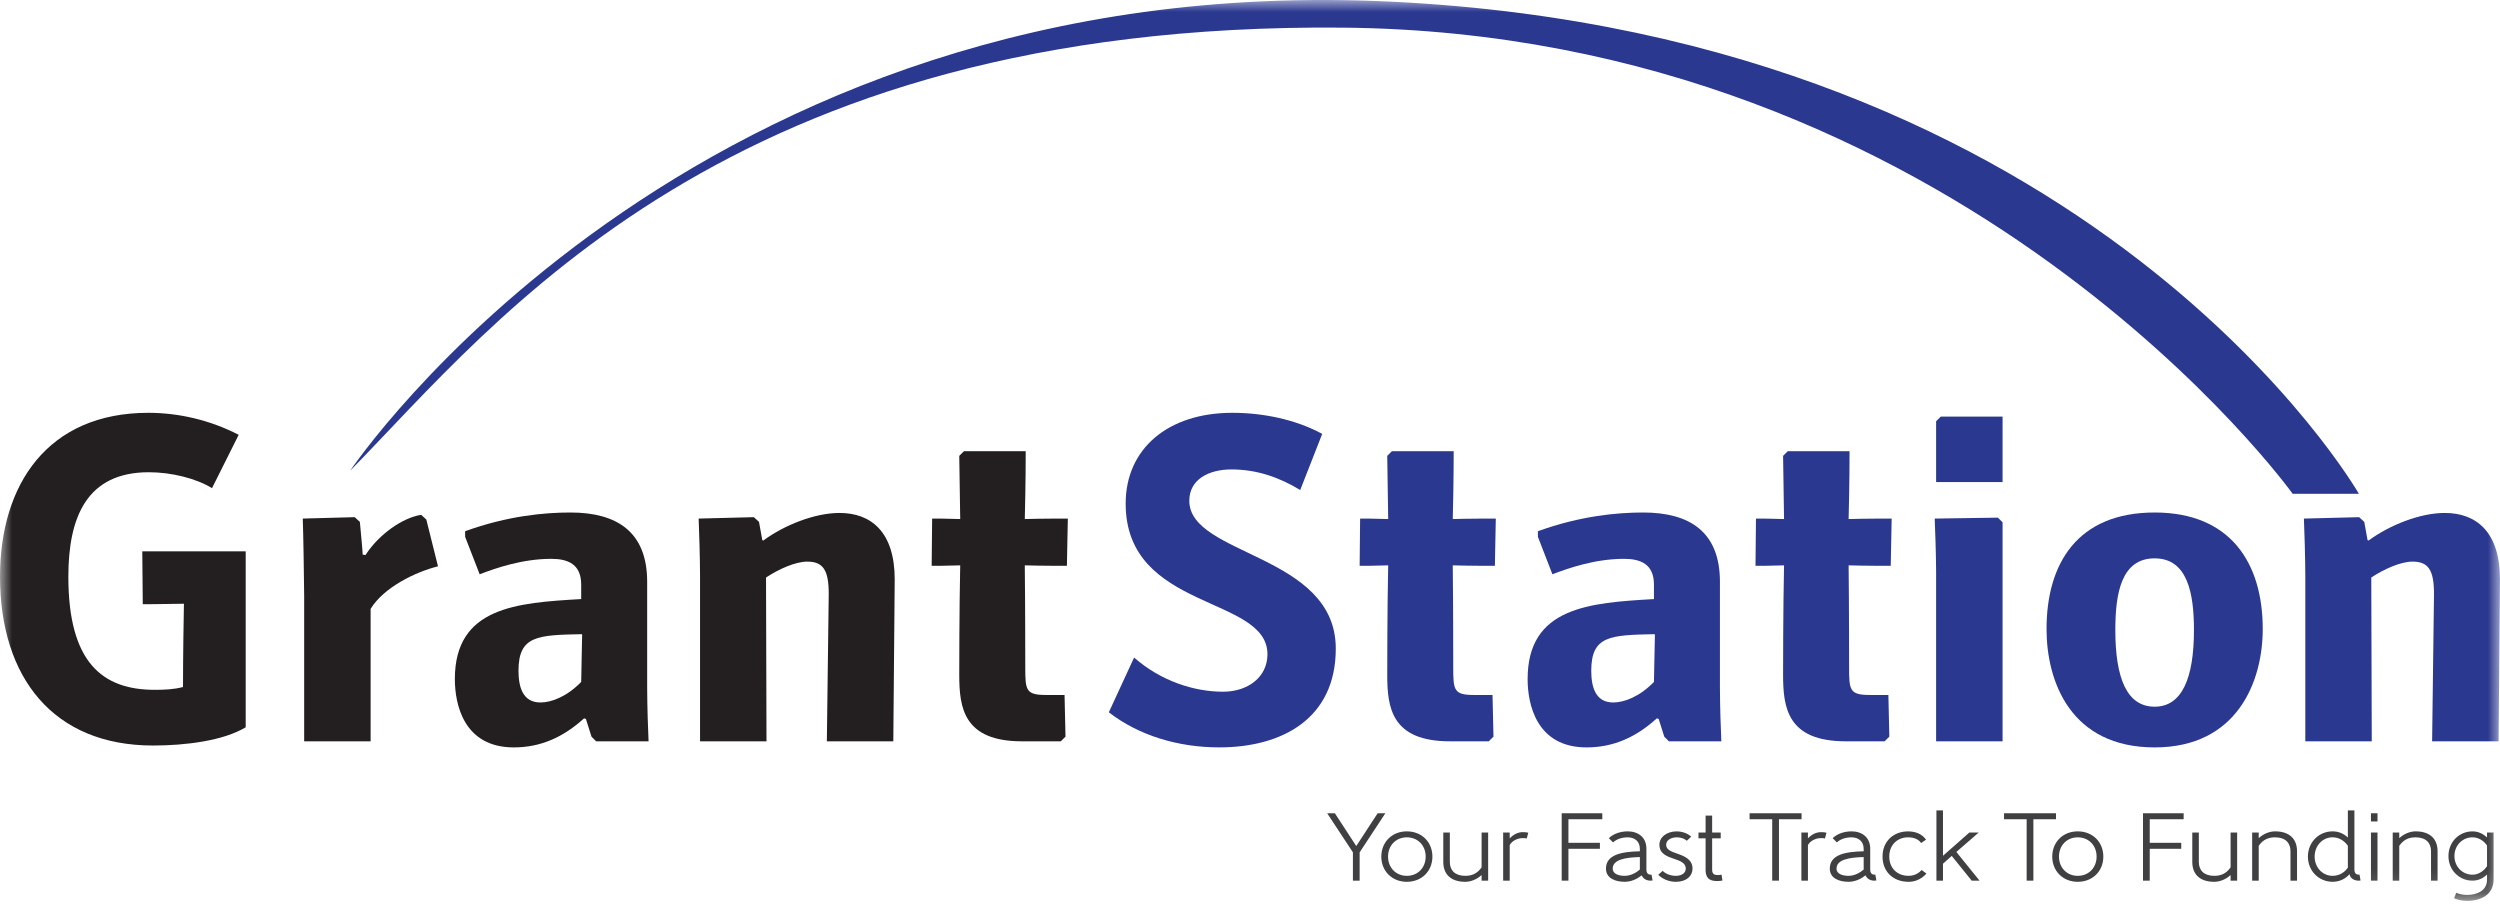 <?xml version="1.0" encoding="UTF-8"?>
<svg width="105px" height="38px" viewBox="0 0 105 38" version="1.1" xmlns="http://www.w3.org/2000/svg" xmlns:xlink="http://www.w3.org/1999/xlink">
    <title>Group 56 Copy</title>
    <defs>
        <polygon id="path-1" points="0 37.836 104.998 37.836 104.998 0 0 0"></polygon>
    </defs>
    <g id="Page-1" stroke="none" stroke-width="1" fill="none" fill-rule="evenodd">
        <g id="Membership-Landing-Page---Version-3-Copy" transform="translate(-882, -2438)">
            <g id="Group-56-Copy" transform="translate(882.001, 2438)">
                <polygon id="Fill-1" fill="#404042" points="57.86 34.158 56.966 35.528 56.958 35.528 56.065 34.158 55.741 34.158 56.821 35.799 56.821 36.988 57.104 36.988 57.104 35.799 58.183 34.158"></polygon>
                <g id="Group-55">
                    <path d="M59.085,35.168 C58.628,35.168 58.297,35.512 58.297,35.977 C58.297,36.441 58.628,36.785 59.085,36.785 C59.55,36.785 59.877,36.441 59.877,35.977 C59.877,35.512 59.55,35.168 59.085,35.168 M59.085,37.036 C58.462,37.036 58.014,36.583 58.014,35.977 C58.014,35.37 58.462,34.917 59.085,34.917 C59.716,34.917 60.16,35.37 60.16,35.977 C60.16,36.583 59.716,37.036 59.085,37.036" id="Fill-2" fill="#404042"></path>
                    <path d="M62.501,34.966 L62.501,36.987 L62.226,36.987 L62.226,36.757 L62.218,36.757 C62.052,36.915 61.794,37.036 61.539,37.036 C60.92,37.036 60.617,36.704 60.617,36.203 L60.617,34.966 L60.892,34.966 L60.892,36.203 C60.892,36.555 61.11,36.785 61.539,36.785 C61.846,36.785 62.056,36.672 62.226,36.429 L62.226,34.966 L62.501,34.966 Z" id="Fill-4" fill="#404042"></path>
                    <path d="M63.132,36.987 L63.132,34.966 L63.407,34.966 L63.407,35.204 L63.415,35.204 C63.552,35.059 63.742,34.95 63.953,34.95 C64.037,34.95 64.114,34.954 64.187,34.974 L64.122,35.216 C64.074,35.204 64.021,35.2 63.953,35.2 C63.678,35.2 63.455,35.374 63.407,35.499 L63.407,36.987 L63.132,36.987 Z" id="Fill-6" fill="#404042"></path>
                    <polygon id="Fill-8" fill="#404042" points="65.873 35.398 67.195 35.398 67.195 35.649 65.873 35.649 65.873 36.987 65.59 36.987 65.59 34.157 67.296 34.157 67.296 34.408 65.873 34.408"></polygon>
                    <path d="M68.873,36.522 L68.873,35.996 C68.259,36.013 67.733,36.102 67.733,36.482 C67.733,36.712 68,36.785 68.234,36.785 C68.481,36.785 68.699,36.668 68.873,36.522 L68.873,36.522 Z M69.407,36.979 C69.407,36.979 69.378,36.987 69.322,36.987 C69.168,36.987 69.023,36.926 68.954,36.769 L68.946,36.769 C68.748,36.922 68.513,37.035 68.234,37.035 C67.866,37.035 67.45,36.902 67.45,36.482 C67.45,35.891 68.109,35.77 68.873,35.754 L68.873,35.649 C68.873,35.325 68.639,35.168 68.364,35.168 C68.093,35.168 67.87,35.261 67.749,35.382 L67.571,35.204 C67.733,35.043 68.02,34.917 68.364,34.917 C68.796,34.917 69.148,35.16 69.148,35.649 L69.148,36.526 C69.148,36.68 69.233,36.736 69.322,36.736 C69.334,36.736 69.362,36.732 69.362,36.732 L69.407,36.979 Z" id="Fill-10" fill="#404042"></path>
                    <path d="M70.846,35.314 C70.846,35.314 70.709,35.168 70.418,35.168 C70.171,35.168 69.977,35.298 69.977,35.48 C69.977,35.69 70.199,35.767 70.418,35.844 C70.737,35.953 71.085,36.09 71.085,36.482 C71.085,36.785 70.838,37.036 70.385,37.036 C69.908,37.036 69.645,36.741 69.645,36.741 L69.831,36.575 C69.831,36.575 70.017,36.785 70.385,36.785 C70.652,36.785 70.802,36.648 70.802,36.482 C70.802,36.24 70.563,36.159 70.329,36.078 C70.009,35.969 69.694,35.86 69.694,35.48 C69.694,35.152 70.009,34.918 70.418,34.918 C70.818,34.918 71.028,35.14 71.028,35.14 L70.846,35.314 Z" id="Fill-12" fill="#404042"></path>
                    <path d="M71.335,35.209 L71.335,34.965 L71.634,34.965 L71.634,34.255 L71.909,34.255 L71.909,34.965 L72.269,34.965 L72.269,35.209 L71.909,35.209 L71.909,36.531 C71.909,36.74 72.042,36.752 72.152,36.752 C72.2,36.752 72.265,36.745 72.305,36.736 L72.342,36.983 C72.289,36.992 72.208,37.004 72.152,37.004 C71.921,37.004 71.634,36.983 71.634,36.531 L71.634,35.209 L71.335,35.209 Z" id="Fill-14" fill="#404042"></path>
                    <polygon id="Fill-16" fill="#404042" points="73.482 34.157 75.665 34.157 75.665 34.408 74.715 34.408 74.715 36.987 74.432 36.987 74.432 34.408 73.482 34.408"></polygon>
                    <path d="M75.657,36.987 L75.657,34.966 L75.932,34.966 L75.932,35.204 L75.94,35.204 C76.077,35.059 76.267,34.95 76.478,34.95 C76.563,34.95 76.639,34.954 76.712,34.974 L76.647,35.216 C76.599,35.204 76.546,35.2 76.478,35.2 C76.203,35.2 75.98,35.374 75.932,35.499 L75.932,36.987 L75.657,36.987 Z" id="Fill-18" fill="#404042"></path>
                    <path d="M78.273,36.522 L78.273,35.996 C77.659,36.013 77.133,36.102 77.133,36.482 C77.133,36.712 77.4,36.785 77.634,36.785 C77.881,36.785 78.099,36.668 78.273,36.522 L78.273,36.522 Z M78.807,36.979 C78.807,36.979 78.778,36.987 78.722,36.987 C78.568,36.987 78.423,36.926 78.354,36.769 L78.346,36.769 C78.148,36.922 77.913,37.035 77.634,37.035 C77.266,37.035 76.85,36.902 76.85,36.482 C76.85,35.891 77.509,35.77 78.273,35.754 L78.273,35.649 C78.273,35.325 78.039,35.168 77.764,35.168 C77.493,35.168 77.27,35.261 77.149,35.382 L76.971,35.204 C77.133,35.043 77.42,34.917 77.764,34.917 C78.196,34.917 78.548,35.16 78.548,35.649 L78.548,36.526 C78.548,36.68 78.633,36.736 78.722,36.736 C78.734,36.736 78.762,36.732 78.762,36.732 L78.807,36.979 Z" id="Fill-20" fill="#404042"></path>
                    <path d="M80.686,35.407 C80.585,35.261 80.403,35.168 80.136,35.168 C79.704,35.168 79.348,35.472 79.348,35.977 C79.348,36.454 79.675,36.785 80.16,36.785 C80.524,36.785 80.706,36.539 80.706,36.539 L80.908,36.688 C80.908,36.688 80.65,37.036 80.16,37.036 C79.506,37.036 79.065,36.604 79.065,35.977 C79.065,35.314 79.546,34.918 80.136,34.918 C80.492,34.918 80.747,35.055 80.892,35.266 L80.686,35.407 Z" id="Fill-22" fill="#404042"></path>
                    <polygon id="Fill-24" fill="#404042" points="81.604 35.936 81.612 35.936 82.712 34.966 83.104 34.966 82.166 35.782 83.14 36.987 82.809 36.987 81.972 35.948 81.604 36.276 81.604 36.987 81.329 36.987 81.329 34.036 81.604 34.036"></polygon>
                    <polygon id="Fill-26" fill="#404042" points="84.168 34.157 86.351 34.157 86.351 34.408 85.401 34.408 85.401 36.987 85.118 36.987 85.118 34.408 84.168 34.408"></polygon>
                    <path d="M87.264,35.168 C86.807,35.168 86.476,35.512 86.476,35.977 C86.476,36.441 86.807,36.785 87.264,36.785 C87.729,36.785 88.056,36.441 88.056,35.977 C88.056,35.512 87.729,35.168 87.264,35.168 M87.264,37.036 C86.641,37.036 86.193,36.583 86.193,35.977 C86.193,35.37 86.641,34.917 87.264,34.917 C87.895,34.917 88.339,35.37 88.339,35.977 C88.339,36.583 87.895,37.036 87.264,37.036" id="Fill-28" fill="#404042"></path>
                    <polygon id="Fill-30" fill="#404042" points="90.288 35.398 91.611 35.398 91.611 35.649 90.288 35.649 90.288 36.987 90.005 36.987 90.005 34.157 91.712 34.157 91.712 34.408 90.288 34.408"></polygon>
                    <path d="M93.959,34.966 L93.959,36.987 L93.684,36.987 L93.684,36.757 L93.676,36.757 C93.51,36.915 93.252,37.036 92.997,37.036 C92.378,37.036 92.075,36.704 92.075,36.203 L92.075,34.966 L92.35,34.966 L92.35,36.203 C92.35,36.555 92.568,36.785 92.997,36.785 C93.304,36.785 93.514,36.672 93.684,36.429 L93.684,34.966 L93.959,34.966 Z" id="Fill-32" fill="#404042"></path>
                    <path d="M94.59,36.987 L94.59,34.966 L94.865,34.966 L94.865,35.196 L94.873,35.196 C95.039,35.039 95.297,34.917 95.552,34.917 C96.171,34.917 96.474,35.249 96.474,35.75 L96.474,36.987 L96.199,36.987 L96.199,35.75 C96.199,35.398 95.981,35.168 95.552,35.168 C95.245,35.168 95.035,35.281 94.865,35.524 L94.865,36.987 L94.59,36.987 Z" id="Fill-34" fill="#404042"></path>
                    <path d="M97.214,35.977 C97.214,36.441 97.554,36.785 97.966,36.785 C98.229,36.785 98.463,36.656 98.609,36.441 L98.609,35.523 C98.459,35.306 98.229,35.167 97.966,35.167 C97.554,35.167 97.214,35.511 97.214,35.977 L97.214,35.977 Z M98.673,36.721 C98.5,36.919 98.253,37.035 97.966,37.035 C97.396,37.035 96.931,36.583 96.931,35.977 C96.931,35.37 97.396,34.917 97.966,34.917 C98.221,34.917 98.431,35.011 98.601,35.167 L98.609,35.167 L98.609,34.036 L98.884,34.036 L98.884,36.526 C98.884,36.679 98.968,36.736 99.057,36.736 C99.07,36.736 99.098,36.733 99.098,36.733 C99.114,36.813 99.126,36.898 99.142,36.98 C99.142,36.98 99.114,36.987 99.057,36.987 C98.904,36.987 98.714,36.914 98.681,36.721 L98.673,36.721 Z" id="Fill-36" fill="#404042"></path>
                    <mask id="mask-2" fill="white">
                        <use xlink:href="#path-1"></use>
                    </mask>
                    <g id="Clip-39"></g>
                    <path d="M99.579,36.987 L99.854,36.987 L99.854,34.966 L99.579,34.966 L99.579,36.987 Z M99.579,34.501 L99.854,34.501 L99.854,34.157 L99.579,34.157 L99.579,34.501 Z" id="Fill-38" fill="#404042" mask="url(#mask-2)"></path>
                    <path d="M100.493,36.987 L100.493,34.966 L100.768,34.966 L100.768,35.196 L100.776,35.196 C100.942,35.039 101.2,34.917 101.455,34.917 C102.074,34.917 102.377,35.249 102.377,35.75 L102.377,36.987 L102.102,36.987 L102.102,35.75 C102.102,35.398 101.884,35.168 101.455,35.168 C101.148,35.168 100.938,35.281 100.768,35.524 L100.768,36.987 L100.493,36.987 Z" id="Fill-40" fill="#404042" mask="url(#mask-2)"></path>
                    <path d="M104.455,36.381 L104.455,35.512 C104.314,35.306 104.095,35.168 103.841,35.168 C103.424,35.168 103.085,35.504 103.085,35.953 C103.085,36.401 103.424,36.737 103.841,36.737 C104.095,36.737 104.309,36.591 104.455,36.381 L104.455,36.381 Z M104.73,34.966 L104.73,36.939 C104.73,37.586 104.188,37.836 103.622,37.836 C103.408,37.836 103.23,37.796 103.068,37.727 L103.161,37.497 C103.299,37.553 103.44,37.586 103.622,37.586 C104.043,37.586 104.455,37.404 104.455,36.939 L104.455,36.737 L104.447,36.737 C104.289,36.89 104.083,36.987 103.841,36.987 C103.287,36.987 102.834,36.547 102.834,35.953 C102.834,35.358 103.287,34.918 103.841,34.918 C104.083,34.918 104.285,35.015 104.447,35.168 L104.455,35.168 L104.455,34.966 L104.73,34.966 Z" id="Fill-41" fill="#404042" mask="url(#mask-2)"></path>
                    <path d="M6.427,31.312 C2.241,31.312 -0,28.462 -0,24.217 C-0,20.345 2.005,17.338 6.23,17.338 C7.528,17.338 8.844,17.653 10.024,18.262 L8.903,20.503 C8.235,20.09 7.193,19.834 6.25,19.834 C3.656,19.834 2.87,21.701 2.87,24.217 C2.87,27.814 4.285,28.973 6.506,28.973 C6.918,28.973 7.311,28.954 7.685,28.855 C7.685,28.678 7.685,27.48 7.724,25.357 C6.447,25.377 6.191,25.377 5.995,25.377 C5.995,25.337 5.975,23.175 5.975,23.156 L10.318,23.156 L10.318,30.546 C9.375,31.115 7.783,31.312 6.427,31.312" id="Fill-42" fill="#231F20" mask="url(#mask-2)"></path>
                    <path d="M12.774,31.135 L12.774,25.023 C12.774,24.63 12.735,22.173 12.715,21.78 L14.897,21.721 L15.113,21.918 C15.172,22.546 15.231,23.175 15.231,23.293 L15.349,23.313 C15.919,22.428 16.921,21.741 17.687,21.623 L17.904,21.819 L18.395,23.785 C17.452,24.02 16.115,24.669 15.565,25.573 L15.565,31.135 L12.774,31.135 Z" id="Fill-43" fill="#231F20" mask="url(#mask-2)"></path>
                    <path d="M24.429,26.635 C22.582,26.674 21.776,26.694 21.776,28.168 C21.776,28.856 21.953,29.504 22.699,29.504 C23.171,29.504 23.82,29.249 24.409,28.64 C24.409,28.522 24.449,26.773 24.449,26.655 L24.429,26.635 Z M25.038,31.136 L24.842,30.939 L24.606,30.192 L24.527,30.173 C23.682,30.939 22.739,31.391 21.579,31.391 C19.476,31.391 19.103,29.583 19.103,28.522 C19.103,25.495 21.697,25.318 24.409,25.161 L24.409,24.552 C24.409,23.687 23.839,23.471 23.151,23.471 C21.933,23.471 20.813,23.864 20.144,24.119 L19.535,22.547 L19.535,22.311 C21.324,21.663 22.876,21.525 23.957,21.525 C25.903,21.525 27.18,22.331 27.18,24.434 L27.18,28.876 C27.18,29.642 27.22,30.743 27.239,31.136 L25.038,31.136 Z" id="Fill-44" fill="#231F20" mask="url(#mask-2)"></path>
                    <path d="M34.727,31.135 C34.727,30.958 34.806,25.121 34.806,24.944 C34.806,23.942 34.57,23.588 33.902,23.588 C33.41,23.588 32.703,23.902 32.172,24.256 L32.192,31.135 L29.401,31.135 L29.401,24.197 C29.401,23.509 29.362,22.193 29.342,21.78 L31.661,21.721 L31.877,21.918 L32.015,22.684 L32.054,22.704 C32.939,22.055 34.216,21.544 35.258,21.544 C36.574,21.544 37.577,22.33 37.577,24.335 C37.577,24.531 37.518,30.938 37.518,31.135 L34.727,31.135 Z" id="Fill-45" fill="#231F20" mask="url(#mask-2)"></path>
                    <path d="M42.922,31.135 C40.465,31.135 40.288,29.72 40.288,28.344 C40.288,28.148 40.288,25.593 40.328,23.745 C39.718,23.765 39.325,23.765 39.129,23.765 L39.149,21.78 C39.345,21.78 39.718,21.78 40.328,21.8 C40.308,20.719 40.288,19.323 40.288,19.146 L40.485,18.95 L43.079,18.95 C43.079,19.127 43.079,20.306 43.04,21.8 C43.728,21.78 44.651,21.78 44.848,21.78 L44.809,23.765 C44.612,23.765 43.728,23.765 43.04,23.745 C43.06,25.534 43.06,27.833 43.06,28.01 C43.06,28.993 43.079,29.189 43.944,29.189 L44.71,29.189 L44.75,30.938 L44.553,31.135 L42.922,31.135 Z" id="Fill-46" fill="#231F20" mask="url(#mask-2)"></path>
                    <path d="M47.631,27.617 C48.751,28.6 50.147,29.052 51.365,29.052 C52.407,29.052 53.232,28.442 53.232,27.479 C53.232,25.003 47.277,25.671 47.277,21.151 C47.277,18.851 49.046,17.338 51.758,17.338 C53.036,17.338 54.411,17.613 55.532,18.223 L54.608,20.581 C53.763,20.07 52.82,19.716 51.719,19.716 C50.776,19.716 49.95,20.129 49.95,21.033 C49.95,23.352 56.102,23.254 56.102,27.244 C56.102,30.172 53.861,31.39 51.208,31.39 C49.459,31.39 47.808,30.879 46.57,29.916 L47.631,27.617 Z" id="Fill-47" fill="#2B388F" mask="url(#mask-2)"></path>
                    <path d="M60.897,31.135 C58.44,31.135 58.263,29.72 58.263,28.344 C58.263,28.148 58.263,25.593 58.303,23.745 C57.693,23.765 57.3,23.765 57.104,23.765 L57.124,21.78 C57.32,21.78 57.693,21.78 58.303,21.8 C58.283,20.719 58.263,19.323 58.263,19.146 L58.46,18.95 L61.054,18.95 C61.054,19.127 61.054,20.306 61.015,21.8 C61.703,21.78 62.626,21.78 62.823,21.78 L62.784,23.765 C62.587,23.765 61.703,23.765 61.015,23.745 C61.035,25.534 61.035,27.833 61.035,28.01 C61.035,28.993 61.054,29.189 61.919,29.189 L62.685,29.189 L62.725,30.938 L62.528,31.135 L60.897,31.135 Z" id="Fill-48" fill="#2B388F" mask="url(#mask-2)"></path>
                    <path d="M69.485,26.635 C67.638,26.674 66.832,26.694 66.832,28.168 C66.832,28.856 67.009,29.504 67.755,29.504 C68.227,29.504 68.876,29.249 69.465,28.64 C69.465,28.522 69.505,26.773 69.505,26.655 L69.485,26.635 Z M70.094,31.136 L69.898,30.939 L69.662,30.192 L69.583,30.173 C68.738,30.939 67.795,31.391 66.635,31.391 C64.532,31.391 64.159,29.583 64.159,28.522 C64.159,25.495 66.753,25.318 69.465,25.161 L69.465,24.552 C69.465,23.687 68.895,23.471 68.208,23.471 C66.989,23.471 65.869,23.864 65.2,24.119 L64.591,22.547 L64.591,22.311 C66.38,21.663 67.932,21.525 69.013,21.525 C70.959,21.525 72.236,22.331 72.236,24.434 L72.236,28.876 C72.236,29.642 72.276,30.743 72.295,31.136 L70.094,31.136 Z" id="Fill-49" fill="#2B388F" mask="url(#mask-2)"></path>
                    <path d="M77.523,31.135 C75.066,31.135 74.889,29.72 74.889,28.344 C74.889,28.148 74.889,25.593 74.929,23.745 C74.319,23.765 73.926,23.765 73.73,23.765 L73.75,21.78 C73.946,21.78 74.319,21.78 74.929,21.8 C74.909,20.719 74.889,19.323 74.889,19.146 L75.086,18.95 L77.68,18.95 C77.68,19.127 77.68,20.306 77.641,21.8 C78.329,21.78 79.253,21.78 79.449,21.78 L79.41,23.765 C79.213,23.765 78.329,23.765 77.641,23.745 C77.661,25.534 77.661,27.833 77.661,28.01 C77.661,28.993 77.68,29.189 78.545,29.189 L79.311,29.189 L79.351,30.938 L79.154,31.135 L77.523,31.135 Z" id="Fill-50" fill="#2B388F" mask="url(#mask-2)"></path>
                    <path d="M81.316,20.247 L81.316,17.692 L81.513,17.496 L84.107,17.496 L84.107,20.247 L81.316,20.247 Z M81.316,31.135 L81.316,24.04 C81.316,23.47 81.277,22.173 81.257,21.78 L83.91,21.741 L84.107,21.937 L84.107,31.135 L81.316,31.135 Z" id="Fill-51" fill="#2B388F" mask="url(#mask-2)"></path>
                    <path d="M92.145,26.458 C92.145,24.905 91.87,23.451 90.494,23.451 C89.099,23.451 88.843,24.905 88.843,26.458 C88.843,28.502 89.335,29.681 90.494,29.681 C91.634,29.681 92.145,28.502 92.145,26.458 M85.954,26.419 C85.954,23.667 87.251,21.525 90.494,21.525 C93.698,21.525 95.034,23.667 95.034,26.419 C95.034,28.639 93.953,31.391 90.494,31.391 C86.976,31.391 85.954,28.639 85.954,26.419" id="Fill-52" fill="#2B388F" mask="url(#mask-2)"></path>
                    <path d="M102.148,31.135 C102.148,30.958 102.227,25.121 102.227,24.944 C102.227,23.942 101.991,23.588 101.323,23.588 C100.831,23.588 100.124,23.902 99.593,24.256 L99.613,31.135 L96.822,31.135 L96.822,24.197 C96.822,23.509 96.783,22.193 96.763,21.78 L99.082,21.721 L99.298,21.918 L99.436,22.684 L99.475,22.704 C100.36,22.055 101.637,21.544 102.679,21.544 C103.995,21.544 104.998,22.33 104.998,24.335 C104.998,24.531 104.939,30.938 104.939,31.135 L102.148,31.135 Z" id="Fill-53" fill="#2B388F" mask="url(#mask-2)"></path>
                    <path d="M14.704,19.773 C14.704,19.773 28.846,-1.38 58.459,0.071 C88.073,1.521 99.072,20.74 99.072,20.74 L96.292,20.74 C96.292,20.74 82.392,1.401 56.402,1.161 C30.509,0.923 20.868,13.488 14.704,19.773" id="Fill-54" fill="#2B388F" mask="url(#mask-2)"></path>
                </g>
            </g>
        </g>
    </g>
</svg>